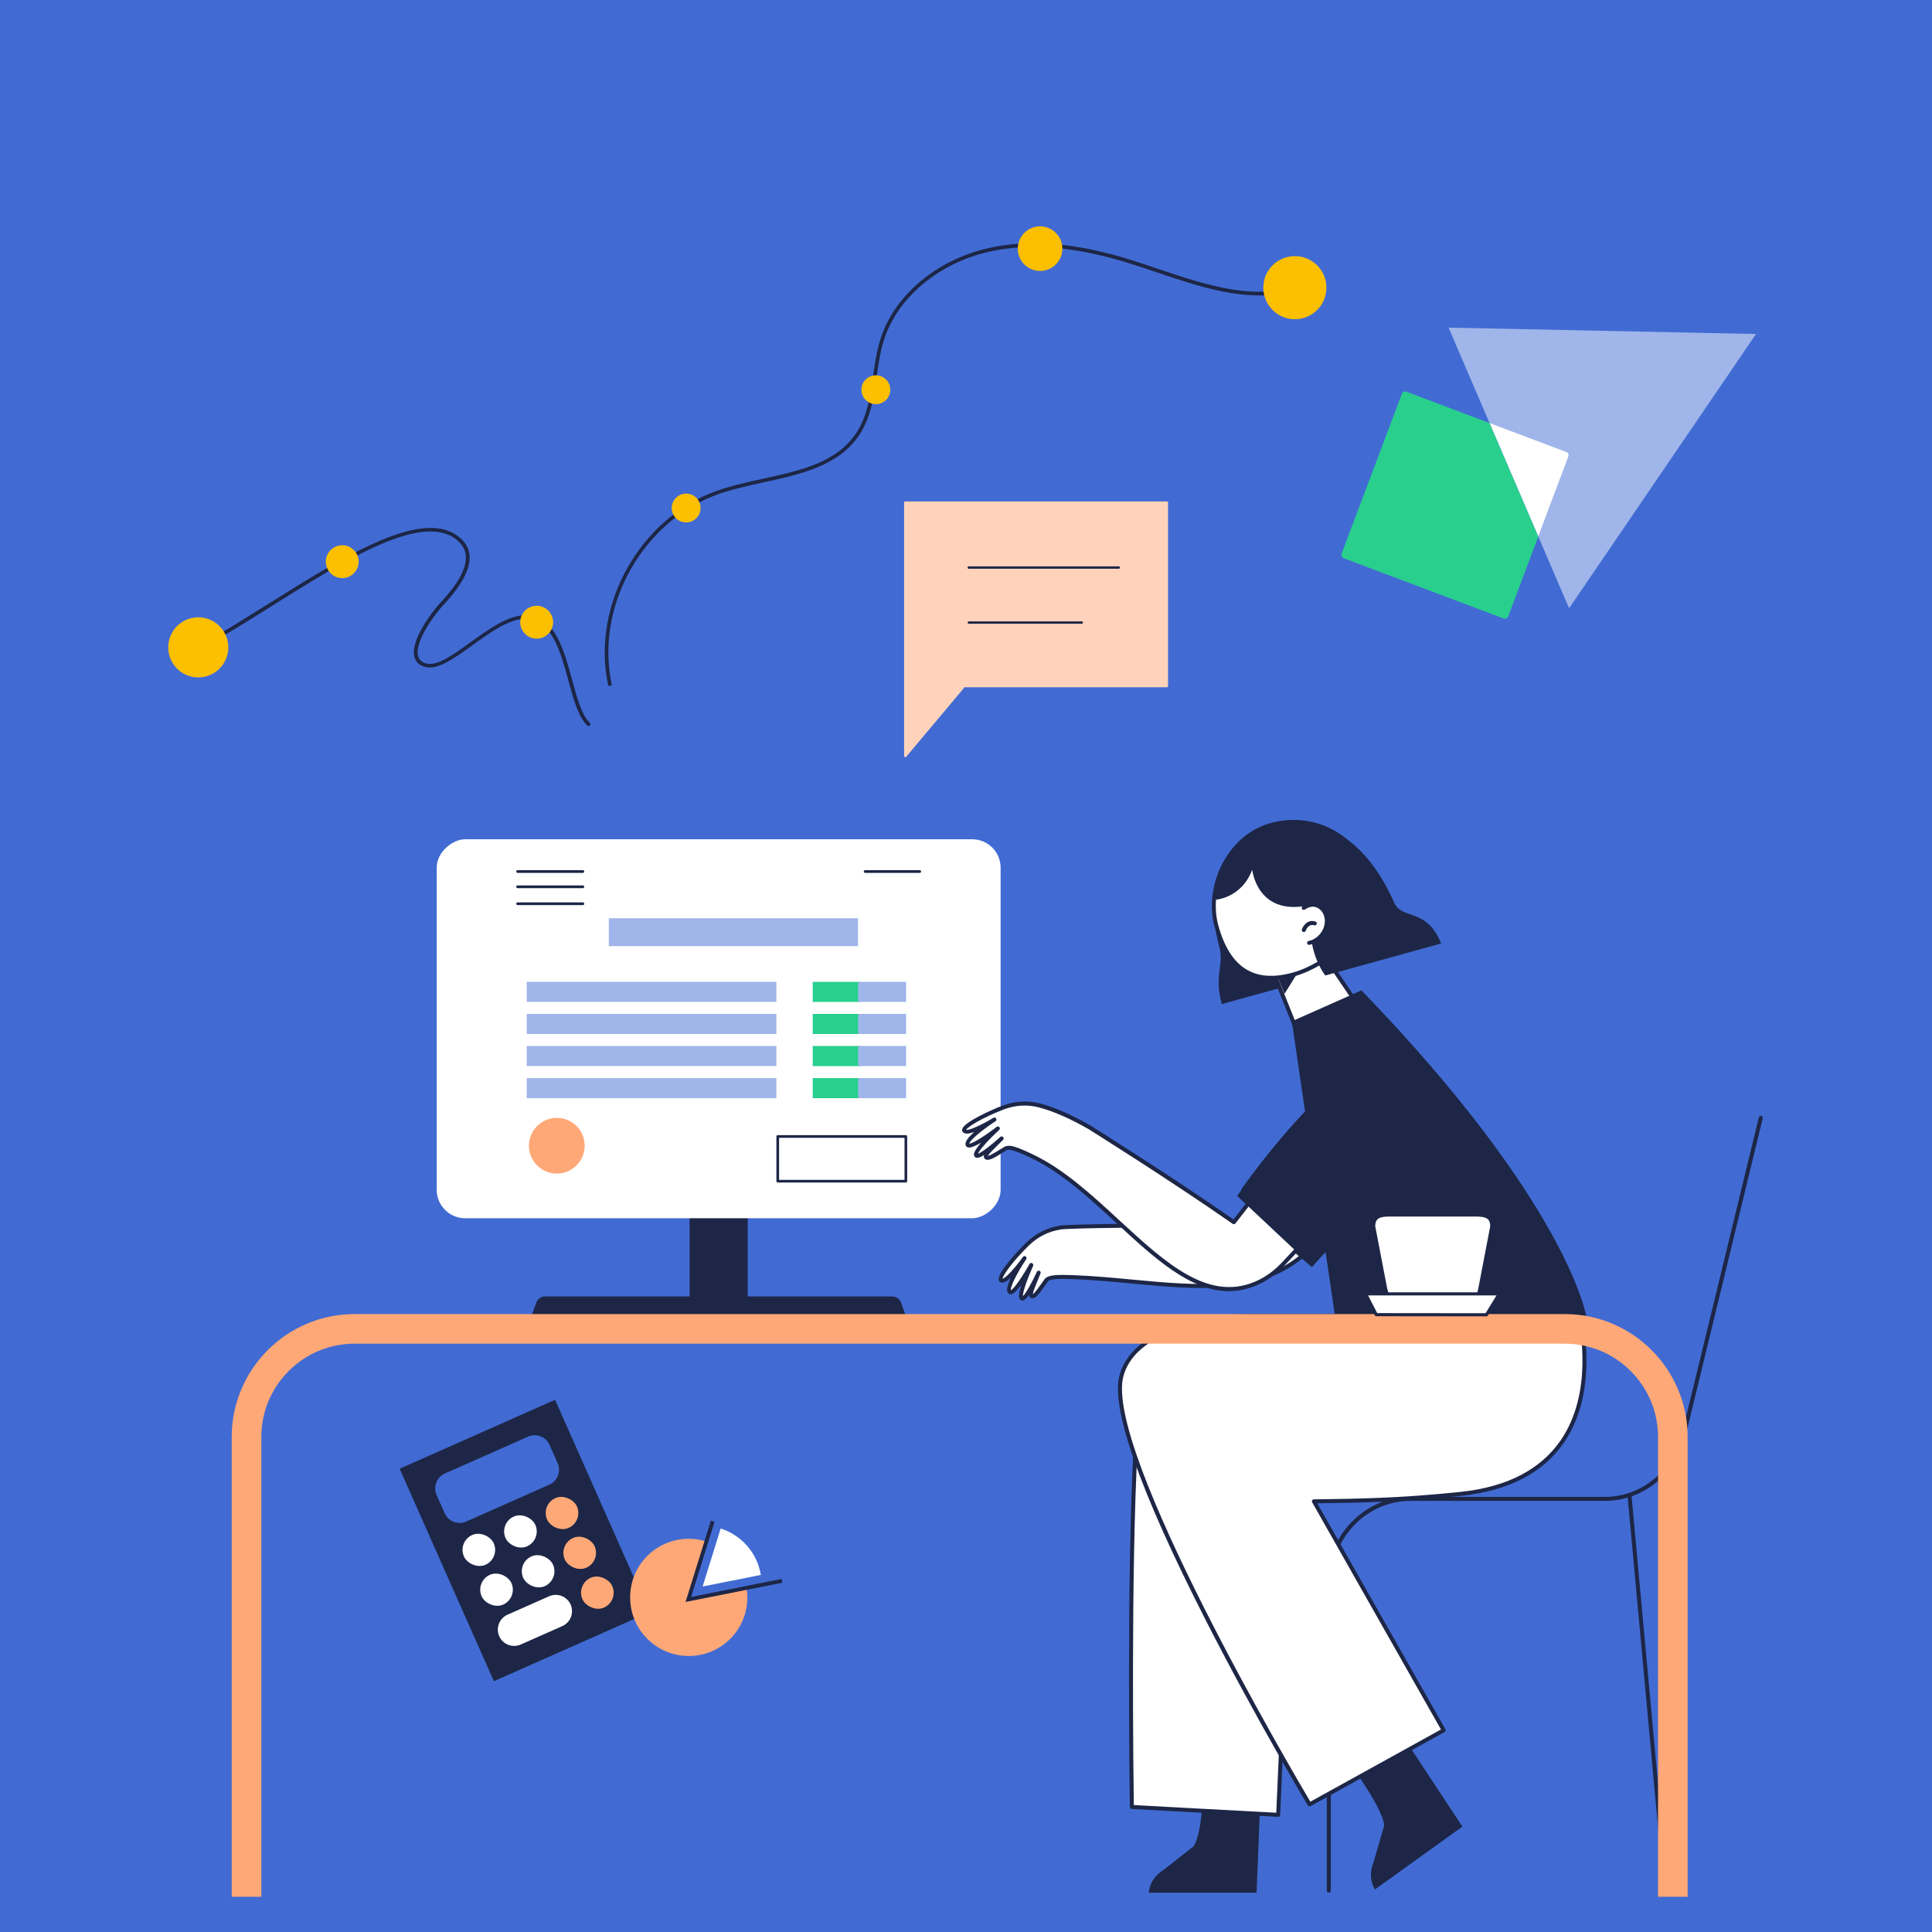 <?xml version="1.0" encoding="UTF-8"?>
<svg xmlns="http://www.w3.org/2000/svg" width="500" height="500" viewBox="0 0 500 500">
  <defs>
    <style>
      .cls-1 {
        fill: #fcbf02;
      }

      .cls-2 {
        fill: #a0b5e9;
      }

      .cls-3 {
        fill: #29cf8d;
      }

      .cls-4 {
        fill: #ffd3bb;
      }

      .cls-5 {
        fill: #fff;
      }

      .cls-6 {
        fill: #ffa877;
      }

      .cls-7 {
        fill: #416bd3;
      }

      .cls-8 {
        fill: #1d2646;
      }
    </style>
  </defs>
  <g id="bg">
    <rect class="cls-7" width="500" height="500"/>
  </g>
  <g id="lines_1" data-name="lines 1">
    <g>
      <path class="cls-8" d="M233.18,337.11c-.35-.96-1.25-1.59-2.27-1.59h-89.85c-1.02,0-1.93.64-2.27,1.59l-1.27,3.52h96.94l-1.27-3.52Z"/>
      <rect class="cls-8" x="178.47" y="306.18" width="15.04" height="29.56" transform="translate(371.98 641.93) rotate(180)"/>
      <rect class="cls-5" x="136.95" y="193.26" width="98.08" height="145.94" rx="7.37" ry="7.37" transform="translate(452.22 80.25) rotate(90)"/>
      <g>
        <g>
          <rect class="cls-2" x="157.56" y="237.65" width="64.5" height="7.2"/>
          <g>
            <g>
              <path class="cls-8" d="M150.85,229.85h-16.9c-.19,0-.35-.15-.35-.35s.15-.35.35-.35h16.9c.19,0,.35.15.35.35s-.15.35-.35.35Z"/>
              <path class="cls-8" d="M150.85,225.9h-16.9c-.19,0-.35-.15-.35-.35s.15-.35.35-.35h16.9c.19,0,.35.15.35.35s-.15.35-.35.35Z"/>
              <path class="cls-8" d="M150.85,234.24h-16.9c-.19,0-.35-.15-.35-.35s.15-.35.35-.35h16.9c.19,0,.35.15.35.35s-.15.35-.35.35Z"/>
            </g>
            <path class="cls-8" d="M238.03,225.9h-14.14c-.19,0-.35-.15-.35-.35s.15-.35.35-.35h14.14c.19,0,.35.15.35.35s-.15.35-.35.35Z"/>
          </g>
        </g>
        <g>
          <rect class="cls-2" x="136.32" y="254.1" width="64.61" height="5.2"/>
          <rect class="cls-3" x="210.33" y="254.1" width="12.41" height="5.2"/>
          <rect class="cls-2" x="222.09" y="254.1" width="12.41" height="5.2"/>
        </g>
        <g>
          <rect class="cls-2" x="136.32" y="262.4" width="64.61" height="5.2"/>
          <rect class="cls-3" x="210.33" y="262.4" width="12.41" height="5.2"/>
          <rect class="cls-2" x="222.09" y="262.4" width="12.41" height="5.2"/>
        </g>
        <g>
          <rect class="cls-2" x="136.32" y="270.7" width="64.61" height="5.2"/>
          <rect class="cls-3" x="210.33" y="270.7" width="12.41" height="5.2"/>
          <rect class="cls-2" x="222.09" y="270.7" width="12.41" height="5.2"/>
        </g>
        <g>
          <rect class="cls-2" x="136.32" y="279.01" width="64.61" height="5.2"/>
          <g>
            <rect class="cls-5" x="200.84" y="294.12" width="33.15" height="11.57"/>
            <path class="cls-8" d="M234.43,306.04h-33.15c-.19,0-.35-.15-.35-.35v-11.57c0-.19.15-.35.35-.35h33.15c.19,0,.35.15.35.35v11.57c0,.19-.15.35-.35.35ZM201.63,305.35h32.46v-10.88h-32.46v10.88Z"/>
          </g>
          <rect class="cls-3" x="210.33" y="279.01" width="12.41" height="5.2"/>
          <rect class="cls-2" x="222.09" y="279.01" width="12.41" height="5.2"/>
        </g>
      </g>
    </g>
    <g>
      <path class="cls-8" d="M343.89,489.8c-.29,0-.52-.23-.52-.52v-79.37c0-12.42,9.69-22.52,21.61-22.52h50.34c9.42,0,17.62-6.66,19.94-16.2l19.92-82c.07-.28.35-.44.63-.38.28.07.45.35.38.63l-19.92,82c-2.43,10-11.04,16.99-20.94,16.99h-50.34c-11.34,0-20.57,9.64-20.57,21.49v79.37c0,.29-.23.52-.52.52Z"/>
      <path class="cls-8" d="M431.06,489.11c-.26,0-.49-.2-.52-.47l-9.32-101.38c-.03-.29.18-.54.47-.56.28-.02.54.18.56.47l9.32,101.38c.03.29-.18.54-.47.56-.02,0-.03,0-.05,0Z"/>
    </g>
    <g>
      <g>
        <g>
          <path class="cls-8" d="M311.34,463.54s-.18,10.79-2.42,14.26l-7.74,6.09c-3.86,2.38-3.86,5.95-3.86,5.95h27.88l1.07-26.68-14.93.38Z"/>
          <g>
            <path class="cls-5" d="M335.5,362.18l-25.79-1.78c-8.22-.57-15.34,5.68-15.8,13.9-1.92,34.53-.99,93.34-.99,93.34l37.88,2.04,4.7-107.51Z"/>
            <path class="cls-8" d="M330.8,470.2s-.02,0-.03,0l-37.88-2.04c-.27-.01-.49-.24-.49-.51,0-.59-.91-59.22.99-93.37.23-4.1,2.05-7.87,5.14-10.59,3.1-2.74,7.09-4.07,11.21-3.8l25.79,1.78c.28.02.49.26.48.54l-4.7,107.51c0,.14-.07.27-.17.36-.1.09-.22.13-.35.13ZM293.43,467.15l36.87,1.99,4.66-106.48-25.29-1.74c-3.86-.27-7.56.99-10.45,3.55-2.88,2.54-4.58,6.05-4.79,9.87-1.81,32.46-1.08,87.1-1,92.82Z"/>
          </g>
        </g>
        <g>
          <path class="cls-8" d="M349.86,457.12s8.16,11.2,8.36,15.33l-2.73,9.46c-1.75,4.18.34,7.08.34,7.08l22.64-16.27-14.74-22.36-13.87,6.76Z"/>
          <g>
            <path class="cls-5" d="M408.78,340.52h-85.59s-28.53,0-32.92,15.36c-5.72,20.02,48.65,111.09,48.65,111.09l34.71-19.19-33.59-59.24c12.27-.15,22.86-.34,38.02-1.94,41.7-4.39,30.73-46.09,30.73-46.09Z"/>
            <path class="cls-8" d="M338.91,467.5c-.18,0-.35-.09-.45-.25-.14-.23-13.75-23.07-26.48-48.07-17.15-33.66-24.62-55-22.21-63.43,1.85-6.47,8.24-11.24,18.48-13.8,7.65-1.91,14.87-1.94,14.94-1.94h85.59c.24,0,.44.16.5.39.05.19,4.92,19.27-4.56,32.99-5.4,7.83-14.36,12.45-26.61,13.74-15.33,1.61-26.49,1.79-37.19,1.93l33.15,58.48c.07.12.09.26.05.4s-.13.25-.25.31l-34.71,19.19c-.08.04-.17.06-.25.06ZM323.19,341.04c-.28,0-28.19.18-32.42,14.99-5.39,18.88,44.3,103.43,48.34,110.25l33.81-18.69-33.33-58.79c-.09-.16-.09-.35,0-.51s.26-.26.44-.26c10.95-.14,22.27-.28,37.97-1.93,11.94-1.26,20.64-5.73,25.87-13.3,8.47-12.27,5.13-29.01,4.5-31.75h-85.18Z"/>
          </g>
        </g>
      </g>
      <g>
        <g>
          <path class="cls-8" d="M335.48,254.52s1.14-8.39-5.51-15.77l-7.29-22.2s-12.74,8.13-7.12,28.49c1.3,4.68-1.44,7.32.64,14.81l19.28-5.33Z"/>
          <g>
            <g>
              <polygon class="cls-5" points="338.03 272.73 328.87 249.89 336.85 238.58 356.51 267.57 338.03 272.73"/>
              <path class="cls-8" d="M338.03,273.25c-.21,0-.4-.12-.48-.32l-9.16-22.84c-.07-.16-.04-.35.06-.49l7.98-11.3c.1-.14.26-.19.43-.22.17,0,.33.09.42.23l19.66,28.99c.09.14.11.31.06.47-.06.16-.19.28-.35.32l-18.49,5.16s-.09.02-.14.02ZM329.45,249.95l8.88,22.15,17.34-4.84-18.84-27.77-7.39,10.46Z"/>
            </g>
            <polygon class="cls-8" points="332.42 257.22 336.41 250.8 330.47 252.48 332.42 257.22"/>
            <g>
              <path class="cls-5" d="M354.04,226.72c2.86,10.33-8.39,22.46-19.37,25.5-10.98,3.04-17-2.2-19.86-12.53-2.86-10.33,3.19-23.14,14.17-26.18,10.98-3.04,22.2,2.88,25.06,13.21Z"/>
              <path class="cls-8" d="M328.97,253.58c-7.21,0-12.13-4.61-14.66-13.76-2.76-10,2.86-23.59,14.53-26.81,11.24-3.11,22.77,2.98,25.7,13.58,1.37,4.96-.26,10.62-4.59,15.95-3.94,4.85-9.6,8.65-15.14,10.18-2.09.58-4.03.87-5.84.87ZM334.79,213.23c-1.87,0-3.77.25-5.67.77-11.1,3.07-16.44,16.01-13.81,25.54,3.02,10.93,9.31,14.91,19.22,12.17,5.34-1.48,10.8-5.15,14.61-9.84,4.11-5.06,5.68-10.39,4.4-15.02h0c-2.28-8.26-10.1-13.63-18.75-13.63Z"/>
            </g>
            <path class="cls-8" d="M354.04,226.72c-2.86-10.33-14.08-16.25-25.06-13.21-8.65,2.39-14.21,10.83-14.8,19.36.12.03,6.98-.18,9.9-7.78,0,0,1.17,11.69,14.07,9.32,0,0,3.68,14.59,4.21,14.25,3.84-2.46,6.29-5.31,7.48-6.82,3.64-4.62,5.6-10.08,4.21-15.12Z"/>
          </g>
          <path class="cls-8" d="M342.98,252.45s-5.29-6.61-3.37-16.36l-10.8-22.38s19.76-7.77,32.04,19.97c1.97,4.44,8.39,1.14,12.12,10.49l-29.99,8.29Z"/>
          <g>
            <g>
              <path class="cls-5" d="M338.8,244.02c1.25-.25,2.47-.99,3.36-2.16,1.79-2.33,1.6-5.48-.42-7.03-1.38-1.06-2.92-.84-4.33.13"/>
              <path class="cls-8" d="M338.8,244.54c-.24,0-.46-.17-.51-.41-.06-.28.12-.55.4-.61,1.18-.24,2.27-.94,3.06-1.97.79-1.03,1.18-2.26,1.11-3.46-.07-1.18-.58-2.19-1.44-2.85-1.37-1.06-2.78-.5-3.72.15-.23.16-.56.11-.72-.13-.16-.23-.1-.56.13-.72,1.73-1.2,3.48-1.24,4.94-.12,1.1.84,1.75,2.12,1.84,3.6.09,1.45-.38,2.93-1.32,4.15-.94,1.23-2.25,2.06-3.67,2.35-.03,0-.07.01-.1.01Z"/>
            </g>
            <g>
              <path class="cls-5" d="M337.42,240.7s.79-2.34,2.85-1.72"/>
              <path class="cls-8" d="M337.42,241.21c-.06,0-.11,0-.17-.03-.27-.09-.41-.38-.32-.65.33-.97,1.48-2.66,3.49-2.05.27.08.43.37.35.64-.08.28-.37.43-.64.35-1.52-.46-2.15,1.2-2.21,1.39-.07.21-.28.35-.49.35Z"/>
            </g>
          </g>
        </g>
        <g>
          <g>
            <g>
              <path class="cls-5" d="M335.49,307.9c-10.56,10.98-16.95,9.39-22.74,9.31-12.73-.16-35.78.11-38.23.47-3.25.47-6.24,1.99-8.59,4.28-3.97,3.88-7.88,8.82-6.77,9.42,1.36.74,6.01-5.78,6.01-5.78,0,0-4.92,7.33-3.9,8.69,1.03,1.36,5.62-6.91,5.62-6.91,0,0-3.68,8.12-2.4,8.66,1.06.44,4.32-6.68,4.32-6.68-1,2.59-2.7,6-1.72,6.13.86.11,2.38-2.39,3.65-4.12.75-1.03,3.68-.96,6.98-.84,22.65.83,45.49,7.46,60.49-6.58,1.17-1.2,6.15-6.32,8.6-10.77l-11.34-5.29Z"/>
              <path class="cls-8" d="M264.59,336.59c-.13,0-.22-.04-.29-.07-.15-.06-.36-.21-.49-.52-.25-.64.04-2.02.51-3.52-.99,1.36-1.99,2.43-2.69,2.48-.31.01-.58-.1-.77-.35-.52-.69-.06-2.24.74-3.93-1.05.96-2.03,1.53-2.69,1.17-.25-.13-.41-.37-.45-.67-.27-1.9,5.04-7.56,7.11-9.58,2.46-2.41,5.53-3.94,8.87-4.43,2.46-.36,25.37-.64,38.32-.48.61,0,1.23.03,1.86.06,5.25.21,11.2.45,20.5-9.21.15-.16.39-.2.59-.11l11.34,5.29c.13.06.23.17.27.31s.03.29-.04.41c-1.13,2.06-3.56,5.61-8.68,10.87-11.81,11.06-28.26,9.51-45.68,7.87-4.98-.47-10.12-.95-15.2-1.14-2.5-.09-5.92-.22-6.54.63-.25.34-.5.7-.76,1.08-1.47,2.09-2.4,3.36-3.37,3.25-.26-.03-.48-.18-.61-.4-.08-.13-.12-.29-.13-.47-.87,1.22-1.39,1.46-1.71,1.46ZM266.9,326.87c.08,0,.16.02.23.06.25.12.35.42.24.68-1.41,3.11-2.72,6.8-2.64,7.83.74-.64,2.39-3.61,3.61-6.29.12-.26.42-.37.67-.26.26.11.38.4.28.66-.22.56-.46,1.15-.71,1.75-.5,1.2-1.23,2.96-1.27,3.62.53-.32,1.62-1.88,2.24-2.76.26-.38.53-.75.78-1.1.88-1.2,3.5-1.19,7.42-1.05,5.11.19,10.27.67,15.26,1.14,17.18,1.62,33.4,3.14,44.85-7.58,4.65-4.77,7.03-8.1,8.23-10.16l-10.5-4.9c-9.47,9.72-15.6,9.48-21.03,9.26-.62-.02-1.23-.05-1.83-.06-12.9-.16-35.73.11-38.15.47-3.12.45-5.99,1.89-8.3,4.14-4.19,4.1-6.73,7.7-6.81,8.6.73-.08,3.13-2.63,5.26-5.63.16-.23.48-.29.72-.13.23.16.29.48.14.71-2.42,3.6-4.2,7.23-3.95,8.01.81-.34,3.09-3.69,4.8-6.77.09-.17.27-.27.45-.27Z"/>
            </g>
            <path class="cls-8" d="M322.06,313.26l17.47,14.66,24.11-27.36c5.54-6.29,4.39-16-2.48-20.81h0c-15.62-7.86-31.08,23.15-39.1,33.51Z"/>
          </g>
          <path class="cls-8" d="M410.5,340.52s-4.88-29.15-58.16-84.21l-18.01,8,11.15,76.21h65.01Z"/>
          <g>
            <g>
              <path class="cls-5" d="M332.45,326.76c-1.84,2.02-3.99,3.76-6.45,4.96-20.47,10.04-37.37-22.35-59-32.53-2.99-1.41-5.65-2.62-6.75-1.97-1.84,1.09-4.22,2.79-4.97,2.35-.86-.5,2.05-2.98,3.99-4.97,0,0-5.8,5.27-6.6,4.45-.97-1,5.61-7.02,5.61-7.02,0,0-7.48,5.8-7.89,4.15-.41-1.65,7-6.46,7-6.46,0,0-6.83,4.17-7.8,2.96-.78-.99,4.75-4,9.93-6.01,3.06-1.19,6.41-1.41,9.58-.57,3.03.8,7.27,2.44,12.91,5.66,0,0,20.61,12.88,37.33,24.53l22.64-29.14c2.79-3.59,7.39-5.41,11.82-4.41,3.47.78,6.83,2.78,7.38,7.53.39,3.37-.88,6.71-3.2,9.19l-25.53,27.29Z"/>
              <path class="cls-8" d="M318.07,334.16c-10.03,0-19.34-8.59-29.08-17.57-7.05-6.5-14.33-13.22-22.21-16.93-2.26-1.07-5.37-2.52-6.26-1.99-.36.21-.74.45-1.13.69-2.17,1.35-3.54,2.15-4.37,1.66-.23-.13-.37-.35-.4-.61-.02-.15,0-.31.06-.49-1.8,1.1-2.2.68-2.38.49-.12-.12-.25-.33-.24-.67.02-.69.83-1.84,1.85-3.03-1.45.86-2.79,1.46-3.45,1.22-.29-.1-.5-.32-.57-.63-.21-.84.82-2.08,2.22-3.33-1.34.47-2.46.6-2.93.02-.18-.22-.23-.5-.15-.79.5-1.85,7.6-4.97,10.3-6.02,3.21-1.25,6.64-1.45,9.9-.59,3.78,1,8.16,2.93,13.03,5.72.22.14,20.5,12.82,36.96,24.28l22.34-28.75c2.96-3.81,7.81-5.61,12.34-4.6,4.6,1.04,7.29,3.79,7.78,7.98.4,3.41-.81,6.91-3.33,9.6l-25.52,27.28c-2.01,2.2-4.23,3.91-6.6,5.07-2.78,1.37-5.5,1.97-8.16,1.97ZM261.04,296.52c1.39,0,3.45.91,6.18,2.2,8.02,3.78,15.37,10.55,22.47,17.1,12.06,11.12,23.45,21.63,36.08,15.43,2.26-1.11,4.37-2.74,6.29-4.84,0,0,0,0,0,0l25.53-27.29c2.31-2.47,3.43-5.67,3.06-8.77-.44-3.76-2.79-6.14-6.98-7.09-4.15-.93-8.58.72-11.3,4.22l-22.64,29.14c-.17.22-.48.27-.71.11-16.51-11.51-37.1-24.39-37.31-24.52-4.78-2.74-9.08-4.62-12.77-5.6-3.05-.81-6.25-.62-9.26.55-5.46,2.12-9.22,4.44-9.64,5.24.7.2,3.91-1.19,7.05-3.11.24-.15.56-.07.71.17.15.24.08.56-.16.71-3.63,2.36-6.7,5-6.78,5.81h0c.88,0,4.29-2.19,7.07-4.34.22-.17.53-.14.71.07s.16.53-.05.72c-2.52,2.31-5.17,5.18-5.5,6.17.93-.3,3.62-2.38,5.79-4.36.21-.19.53-.18.72.02.19.2.19.52,0,.72-.42.43-.88.88-1.34,1.33-.93.91-2.29,2.24-2.6,2.84.62-.09,2.23-1.09,3.13-1.65.39-.24.78-.49,1.15-.7.29-.17.64-.25,1.05-.25Z"/>
            </g>
            <g>
              <path class="cls-8" d="M320.18,309.5l19.32,18.14s40.2-38.29,25.85-50.9c-13.53-11.89-45.17,32.76-45.17,32.76Z"/>
              <path class="cls-8" d="M321.17,307.92l19.51,17.93s39.8-38.71,25.32-51.16c-13.66-11.75-44.83,33.23-44.83,33.23Z"/>
            </g>
          </g>
        </g>
      </g>
    </g>
    <path class="cls-6" d="M436.76,490.88h-7.66v-118.99c0-13.32-10.83-24.15-24.15-24.15H91.78c-13.32,0-24.15,10.83-24.15,24.15v118.99h-7.66v-118.99c0-17.54,14.27-31.81,31.81-31.81h313.17c17.54,0,31.81,14.27,31.81,31.81v118.99Z"/>
    <g>
      <path class="cls-4" d="M301.97,129.77h-67.68c-.17,0-.31.14-.31.31v65.54c0,.13.08.25.21.3.04.01.07.02.11.02.09,0,.18-.04.24-.11l15.09-17.97h52.35c.17,0,.31-.14.31-.31v-47.46c0-.17-.14-.31-.31-.31Z"/>
      <g>
        <path class="cls-8" d="M289.55,147.19h-38.83c-.17,0-.31-.14-.31-.31s.14-.31.31-.31h38.83c.17,0,.31.14.31.31s-.14.31-.31.31Z"/>
        <path class="cls-8" d="M279.97,161.43h-29.24c-.17,0-.31-.14-.31-.31s.14-.31.31-.31h29.24c.17,0,.31.14.31.31s-.14.31-.31.31Z"/>
      </g>
    </g>
  </g>
  <g id="lines2">
    <g>
      <g>
        <path class="cls-5" d="M363.29,338.07h14.98c2.61,0,4.2-1.57,4.74-4.74l3.06-15.95c0-3.26-2.66-2.94-5.92-2.94h-18.72c-3.26,0-5.92-.31-5.92,2.94l3.06,15.95c.64,3.01,2.13,4.74,4.74,4.74Z"/>
        <path class="cls-8" d="M378.27,338.48h-14.98c-2.69,0-4.42-1.7-5.13-5.06l-3.06-15.96s0-.05,0-.08c0-1.07.27-1.85.81-2.39,1-.99,2.72-.98,4.72-.96.26,0,.52,0,.79,0h18.72c.27,0,.53,0,.79,0,2-.02,3.72-.03,4.72.96.55.54.81,1.32.81,2.39,0,.03,0,.05,0,.08l-3.06,15.95c-.57,3.36-2.3,5.07-5.13,5.07ZM355.91,317.35l3.05,15.91c.63,2.96,2.05,4.41,4.34,4.41h14.98c2.42,0,3.84-1.44,4.34-4.4l3.05-15.92c0-.82-.19-1.4-.57-1.78-.76-.75-2.33-.74-4.15-.73-.26,0-.53,0-.8,0h-18.72c-.27,0-.54,0-.8,0-1.82-.01-3.39-.03-4.15.73-.38.38-.57.96-.57,1.78Z"/>
      </g>
      <g>
        <polygon class="cls-5" points="388.01 334.85 353.39 334.85 356.17 340.23 384.69 340.27 388.01 334.85"/>
        <path class="cls-8" d="M384.69,340.67l-28.52-.03c-.15,0-.29-.08-.36-.22l-2.78-5.38c-.06-.13-.06-.28.01-.4s.2-.19.35-.19h34.62c.15,0,.28.08.35.21.07.13.07.28,0,.41l-3.32,5.41c-.07.12-.2.19-.35.19ZM356.42,339.83l28.05.03,2.82-4.6h-33.23l2.36,4.57Z"/>
      </g>
    </g>
    <circle class="cls-6" cx="144.1" cy="296.51" r="7.21"/>
    <g>
      <path class="cls-3" d="M364.01,101.37c-.23-.09-.49-.08-.72.02-.23.1-.41.29-.49.52l-15.58,41.34c-.18.49.06,1.03.55,1.22l41.34,15.59c.11.04.22.06.33.06.13,0,.27-.03.39-.08.23-.1.41-.29.49-.52l7.79-20.67-12.62-29.37-21.48-8.1Z"/>
      <path class="cls-2" d="M454.45,86.44l-79.56-1.65,10.6,24.68,19.86,7.49c.49.18.73.73.55,1.22l-7.79,20.67,7.97,18.56,48.36-70.95Z"/>
      <path class="cls-5" d="M405.36,116.95l-19.86-7.49,12.62,29.37,7.79-20.67c.18-.49-.06-1.03-.55-1.22Z"/>
    </g>
    <g>
      <g>
        <path class="cls-8" d="M152.27,187.87c-.11,0-.21-.05-.29-.13-2.29-2.13-3.54-6.7-4.86-11.55-2-7.33-4.26-15.64-10.6-16.04-4.38-.28-9.41,3.35-14.28,6.86-4.74,3.41-9.22,6.64-12.49,5.52-1.36-.46-2.2-1.33-2.51-2.59-1.11-4.46,5.06-12.18,6.77-14,6.63-7.06,8.24-12.34,4.78-15.7-8.63-8.39-28.96,4.37-48.62,16.7-4.43,2.78-9.01,5.65-13.3,8.17-.23.13-.52.06-.65-.17-.13-.23-.06-.52.17-.65,4.28-2.51,8.85-5.38,13.28-8.15,19.98-12.53,40.63-25.48,49.8-16.57,3.9,3.79,2.3,9.53-4.75,17.04-2.7,2.88-7.39,9.68-6.54,13.12.23.93.85,1.56,1.9,1.92,2.82.97,7.1-2.12,11.63-5.39,5.01-3.61,10.18-7.33,14.9-7.04,7.02.44,9.38,9.1,11.46,16.74,1.28,4.71,2.5,9.16,4.59,11.1.19.18.2.48.03.67-.1.11-.24.16-.38.15Z"/>
        <path class="cls-1" d="M58.7,165.1c1.34,4.08-.87,8.47-4.95,9.82-4.08,1.35-8.47-.87-9.82-4.95-1.34-4.08.87-8.47,4.95-9.82,4.08-1.34,8.47.87,9.82,4.95Z"/>
        <path class="cls-1" d="M92.61,144.03c.74,2.23-.48,4.63-2.71,5.37-2.23.74-4.63-.48-5.37-2.71-.74-2.23.48-4.63,2.71-5.37,2.23-.74,4.63.48,5.37,2.71Z"/>
        <path class="cls-1" d="M142.93,159.7c.74,2.23-.48,4.63-2.71,5.37-2.23.74-4.63-.48-5.37-2.71-.74-2.23.48-4.63,2.71-5.37,2.23-.74,4.63.48,5.37,2.71Z"/>
      </g>
      <g>
        <path class="cls-8" d="M157.8,177.56c-.21-.01-.39-.16-.44-.38-4.36-20.68,8.33-43.2,28.27-50.2,3.76-1.32,7.88-2.22,11.86-3.09,9.87-2.16,19.19-4.21,24.25-12.05,2.74-4.25,3.45-9.21,4.2-14.46.46-3.2.93-6.5,1.91-9.6,3.56-11.31,14.55-20.57,28-23.58,10.76-2.41,23.02-1.34,37.5,3.27,2.04.65,4.1,1.35,6.18,2.05,12.79,4.32,26.02,8.79,38.02,3.75.24-.1.52.01.62.26.1.24-.01.52-.26.62-12.33,5.17-25.73.65-38.7-3.73-2.07-.7-4.13-1.39-6.17-2.04-14.31-4.56-26.41-5.62-37-3.25-13.13,2.94-23.84,11.94-27.3,22.93-.95,3.03-1.42,6.29-1.87,9.45-.73,5.12-1.49,10.42-4.34,14.84-5.27,8.18-15.23,10.36-24.85,12.47-3.96.87-8.05,1.76-11.75,3.06-19.51,6.84-31.92,28.87-27.65,49.1.05.26-.11.51-.37.56-.04,0-.09.01-.13,0Z"/>
        <path class="cls-1" d="M181.3,131.71c-.13,2.06-1.9,3.62-3.96,3.49s-3.62-1.9-3.49-3.96,1.9-3.62,3.96-3.49c2.06.13,3.62,1.9,3.49,3.96Z"/>
        <path class="cls-1" d="M230.4,101.1c-.13,2.06-1.9,3.62-3.96,3.49-2.06-.13-3.62-1.9-3.49-3.96.13-2.06,1.9-3.62,3.96-3.49,2.06.13,3.62,1.9,3.49,3.96Z"/>
        <path class="cls-1" d="M343.26,74.96c-.28,4.5-4.16,7.92-8.66,7.64-4.5-.28-7.92-4.16-7.64-8.66.28-4.5,4.16-7.92,8.66-7.64,4.5.28,7.92,4.16,7.64,8.66Z"/>
        <circle class="cls-1" cx="269.17" cy="64.35" r="5.77"/>
      </g>
    </g>
    <g>
      <rect class="cls-8" x="113.71" y="368.62" width="44.01" height="60.16" transform="translate(-149.98 89.25) rotate(-23.92)"/>
      <g>
        <rect class="cls-5" x="119.69" y="396.9" width="8.44" height="8.44" rx="4.22" ry="4.22" transform="translate(-151.98 84.68) rotate(-23.92)"/>
        <rect class="cls-5" x="130.45" y="392.13" width="8.44" height="8.44" rx="4.22" ry="4.22" transform="translate(-149.12 88.63) rotate(-23.92)"/>
        <rect class="cls-6" x="141.21" y="387.36" width="8.44" height="8.44" rx="4.22" ry="4.22" transform="translate(-146.26 92.58) rotate(-23.92)"/>
        <rect class="cls-5" x="124.26" y="407.21" width="8.44" height="8.44" rx="4.22" ry="4.22" transform="translate(-155.76 87.41) rotate(-23.92)"/>
        <rect class="cls-5" x="135.03" y="402.44" width="8.44" height="8.44" rx="4.22" ry="4.22" transform="translate(-152.91 91.37) rotate(-23.92)"/>
        <path class="cls-5" d="M142.11,413.11h0c-1.24.55-9.52,4.22-10.76,4.77-2.13.94-3.09,3.44-2.15,5.57s3.44,3.09,5.57,2.15c1.3-.57,9.65-4.28,10.76-4.77h0c2.13-.94,3.09-3.44,2.15-5.57s-3.44-3.09-5.57-2.15Z"/>
        <rect class="cls-6" x="145.79" y="397.67" width="8.44" height="8.44" rx="4.22" ry="4.22" transform="translate(-150.05 95.32) rotate(-23.92)"/>
        <rect class="cls-6" x="150.36" y="407.98" width="8.44" height="8.44" rx="4.22" ry="4.22" transform="translate(-153.84 98.06) rotate(-23.92)"/>
        <path class="cls-7" d="M142.23,373.95c-.94-2.13-3.44-3.09-5.57-2.15h0c-.54.24-20.28,8.99-21.52,9.54-2.13.94-3.09,3.44-2.15,5.57.39.89,1.69,3.82,2.09,4.71.94,2.13,3.44,3.09,5.57,2.15,1.3-.57,20.98-9.31,21.52-9.54h0c2.13-.94,3.09-3.44,2.15-5.57-.39-.89-1.69-3.82-2.09-4.71Z"/>
      </g>
    </g>
    <g>
      <path class="cls-6" d="M178.14,413.93l4.67-15c-1.44-.45-2.97-.7-4.56-.7-8.38,0-15.17,6.79-15.17,15.17s6.79,15.17,15.17,15.17,15.17-6.79,15.17-15.17c0-.84-.09-1.66-.22-2.46l-15.07,2.99Z"/>
      <path class="cls-5" d="M196.9,407.59c-.93-5.69-5-10.31-10.39-12.01l-4.67,15,15.07-2.99Z"/>
      <polygon class="cls-8" points="177.42 414.59 183.97 393.55 184.92 393.84 178.87 413.28 202.27 408.63 202.46 409.61 177.42 414.59"/>
    </g>
  </g>
</svg>